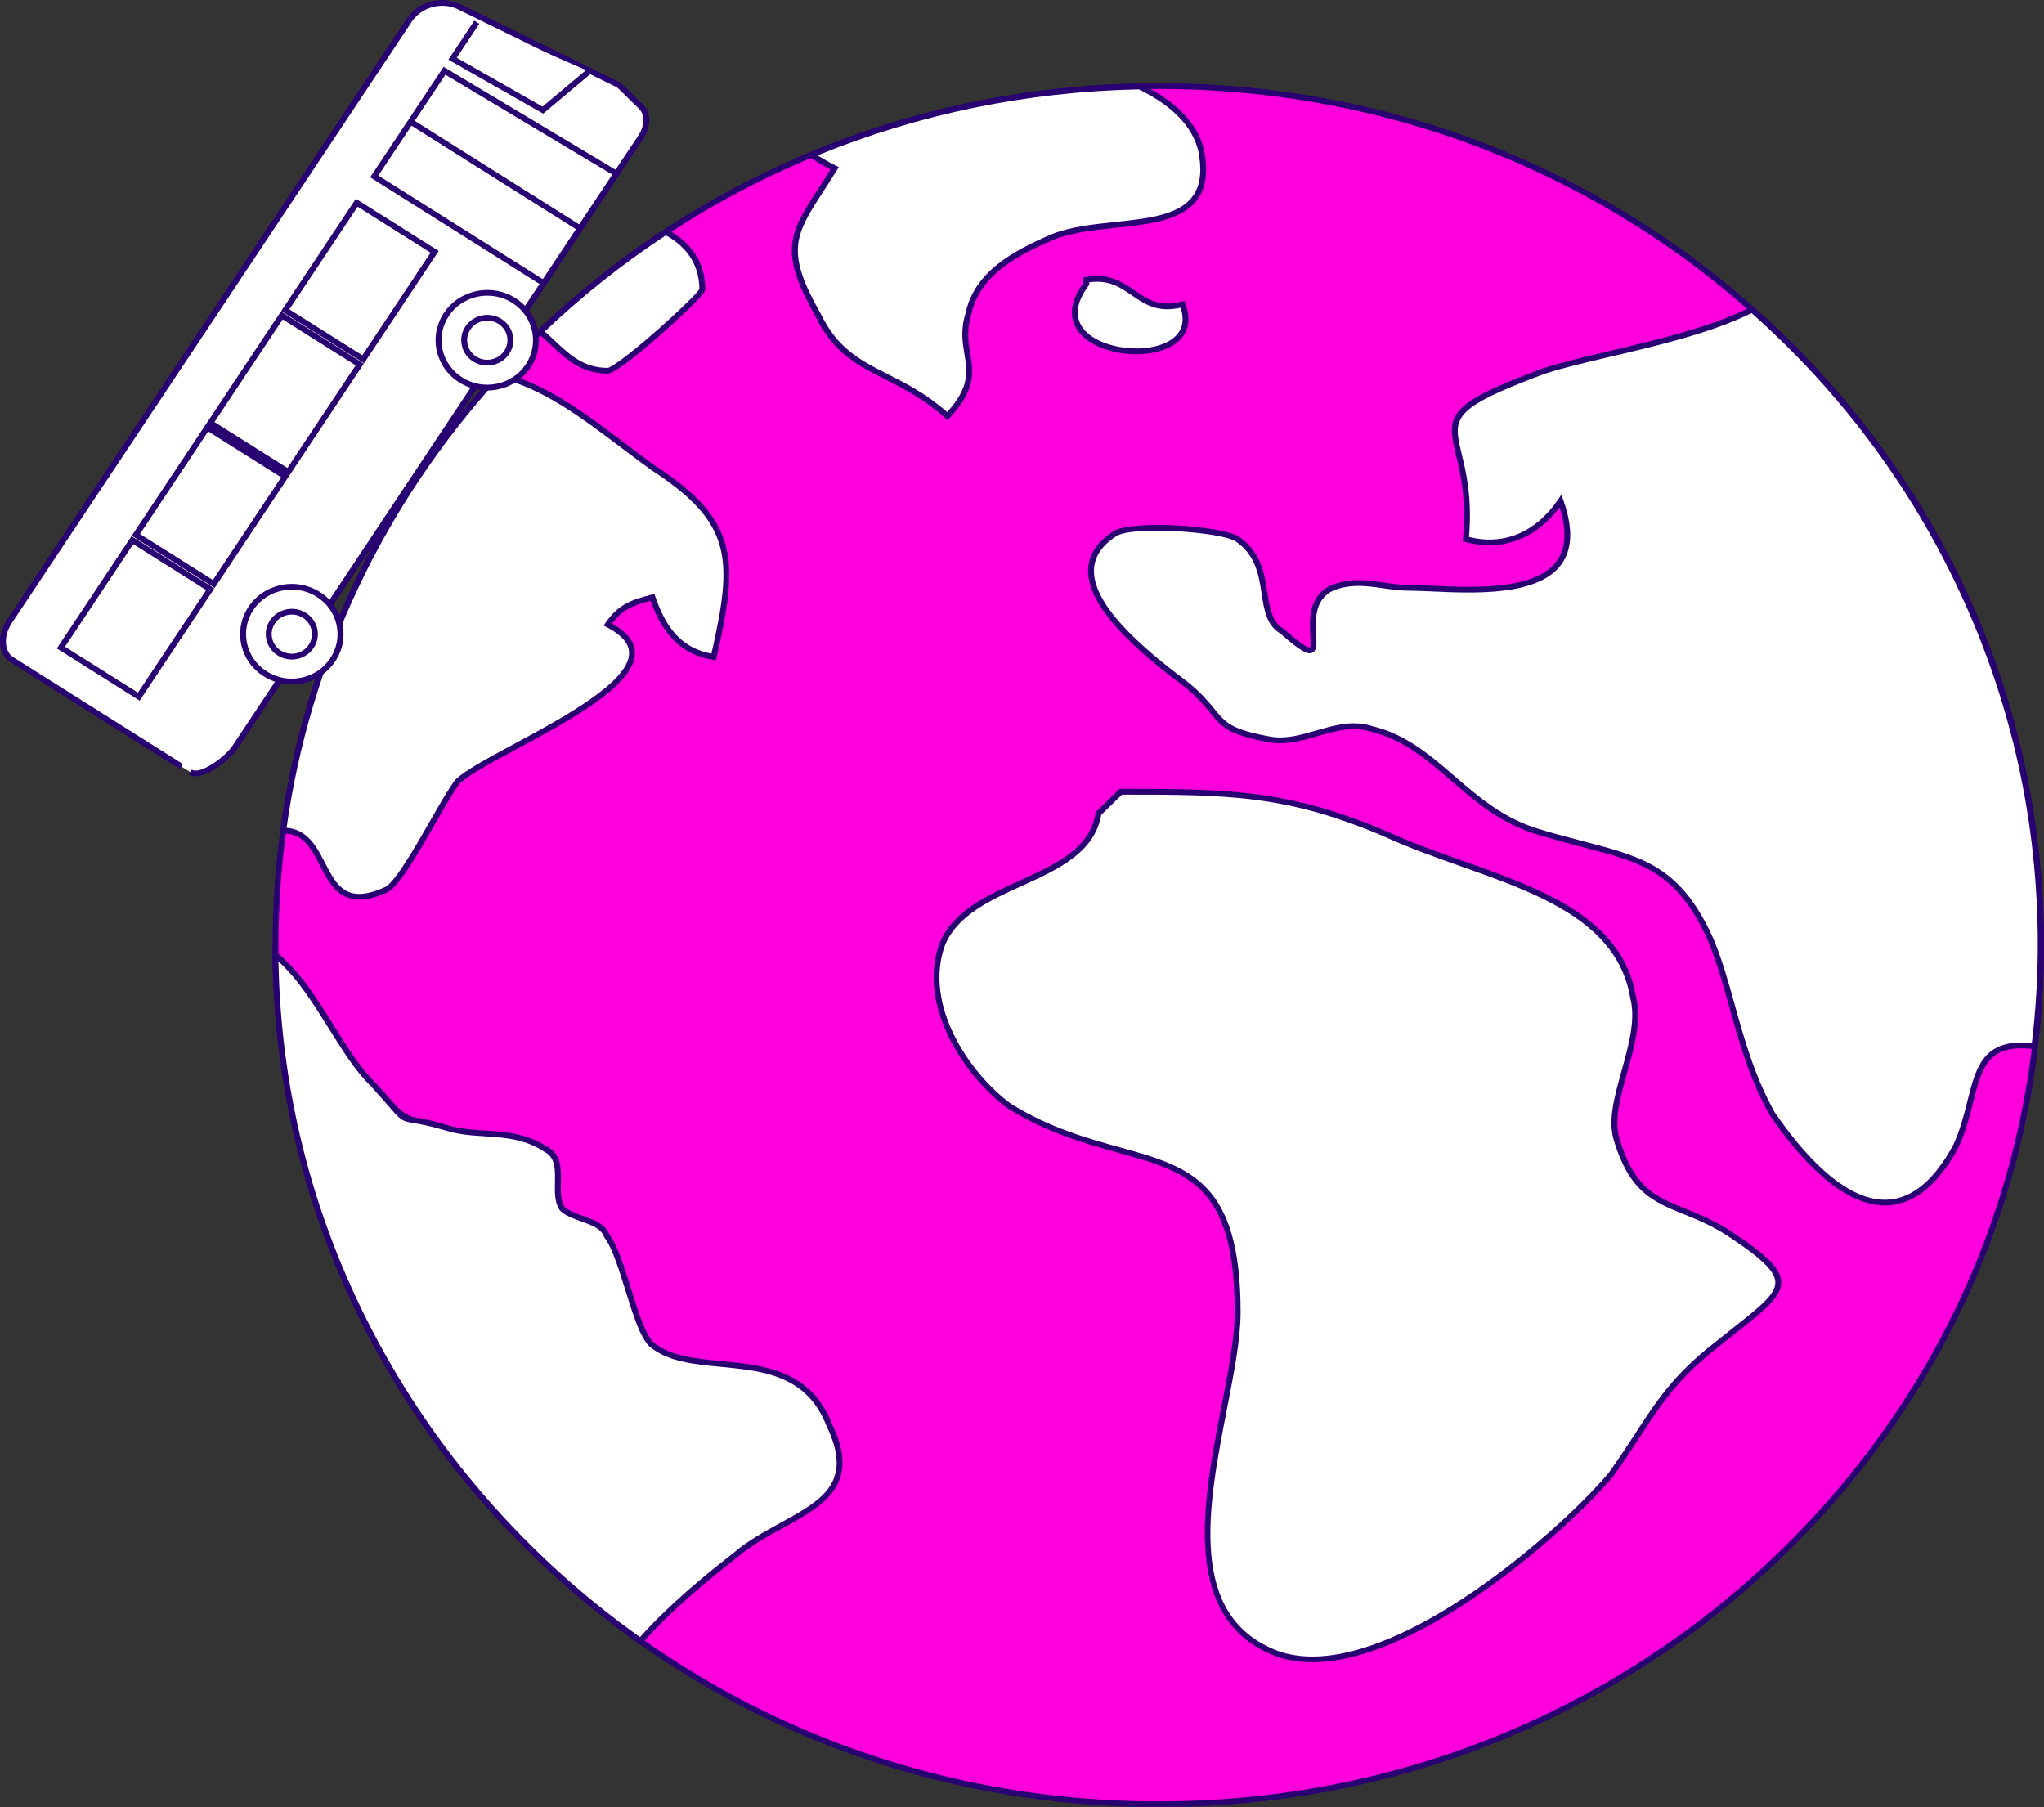 	<svg
		width="138"
		height="122"
		viewBox="0 0 138 122"
		fill="none"
		xmlns="http://www.w3.org/2000/svg"
	>
		<rect x="0" y="0" width="138" height="122" fill="#333333" stroke="none"/>
		<g clipPath="url(#clip0_1_177)">
			<path
				d="M78.203 121.808C111.119 121.808 137.803 95.841 137.803 63.81C137.803 31.779 111.119 5.812 78.203 5.812C45.288 5.812 18.604 31.779 18.604 63.81C18.604 95.841 45.288 121.808 78.203 121.808Z"
				fill="#FF00DC"
			/>
			<path
				d="M78.203 122C62.232 122 47.213 115.947 35.92 104.955C24.627 93.964 18.405 79.351 18.405 63.808C18.405 48.266 24.625 33.651 35.92 22.661C47.215 11.669 62.232 5.616 78.203 5.616C94.175 5.616 109.193 11.669 120.487 22.661C131.782 33.653 138.002 48.266 138.002 63.808C138.002 79.351 131.782 93.966 120.487 104.955C109.191 115.945 94.175 122 78.203 122ZM78.203 6.006C62.337 6.006 47.42 12.018 36.201 22.936C24.982 33.854 18.803 48.37 18.803 63.81C18.803 79.25 24.982 93.766 36.201 104.684C47.42 115.602 62.337 121.614 78.203 121.614C94.069 121.614 108.986 115.602 120.206 104.684C131.425 93.766 137.603 79.25 137.603 63.81C137.603 48.37 131.425 33.854 120.206 22.936C108.986 12.018 94.069 6.006 78.203 6.006Z"
				fill="#280071"
			/>
			<path
				d="M74.163 54.916C73.405 59.669 65.512 59.306 63.632 63.697C62.126 67.724 65.137 72.485 68.147 74.678C76.418 79.799 83.558 75.778 83.558 88.586C83.558 95.171 77.545 108.342 86.194 111.631C93.341 114.195 105.373 103.583 108.757 99.558C111.387 95.898 112.137 93.702 115.9 90.775C120.413 87.115 121.919 86.752 117.029 83.459C113.27 80.897 110.637 81.992 109.132 76.871C108.376 74.309 111.01 70.286 110.262 67.359C109.132 60.404 100.108 59.306 93.712 56.377C86.944 53.453 82.808 53.453 75.663 53.453L74.161 54.918L74.163 54.916Z"
				fill="white"
			/>
			<path
				d="M88.599 112.217C87.73 112.217 86.902 112.091 86.126 111.812C79.661 109.353 81.209 101.406 82.451 95.019C82.918 92.617 83.36 90.348 83.36 88.584C83.36 80.012 80.224 79.139 75.475 77.817C73.24 77.195 70.707 76.49 68.041 74.839C65.165 72.745 61.853 67.891 63.446 63.628C64.367 61.475 66.647 60.439 68.854 59.438C71.287 58.334 73.585 57.289 73.968 54.885L73.978 54.823L75.583 53.257H75.667C82.728 53.257 86.992 53.257 93.798 56.199C95.342 56.905 97.069 57.517 98.74 58.108C104.072 59.995 109.586 61.945 110.464 67.33C110.853 68.848 110.352 70.645 109.87 72.382C109.407 74.041 108.972 75.609 109.327 76.818C110.318 80.189 111.782 80.783 113.808 81.606C114.793 82.005 115.91 82.458 117.146 83.3C119.412 84.825 120.226 85.671 120.259 86.535C120.299 87.544 119.181 88.427 117.328 89.89C116.929 90.205 116.496 90.548 116.03 90.925C113.298 93.05 112.165 94.79 110.731 96.995C110.191 97.827 109.63 98.687 108.922 99.671C105.909 103.253 95.896 112.219 88.599 112.219V112.217ZM74.35 55.009C73.904 57.575 71.423 58.702 69.022 59.793C66.884 60.763 64.674 61.769 63.817 63.773C62.297 67.841 65.504 72.51 68.268 74.524C70.873 76.137 73.375 76.834 75.585 77.449C80.329 78.77 83.759 79.725 83.759 88.588C83.759 90.389 83.314 92.675 82.844 95.095C81.566 101.666 80.118 109.112 86.27 111.453C87.006 111.717 87.793 111.835 88.607 111.835C91.989 111.835 95.866 109.817 98.778 107.907C102.922 105.19 106.776 101.612 108.605 99.438C109.297 98.474 109.856 97.618 110.394 96.789C111.848 94.554 112.996 92.79 115.778 90.626C116.243 90.249 116.678 89.906 117.077 89.589C118.834 88.202 119.892 87.365 119.861 86.55C119.833 85.848 119.007 85.027 116.917 83.618C115.717 82.799 114.62 82.355 113.655 81.963C111.605 81.132 109.987 80.474 108.942 76.925C108.555 75.611 109.006 73.993 109.483 72.281C109.953 70.593 110.44 68.844 110.073 67.408C109.229 62.232 103.829 60.323 98.604 58.475C96.925 57.881 95.188 57.266 93.633 56.554C86.932 53.659 82.946 53.647 75.75 53.647L74.353 55.011L74.35 55.009Z"
				fill="#280071"
			/>
			<path
				d="M118.289 20.903C114.169 22.981 107.742 23.911 104.23 25.05C94.45 28.714 99.713 28.343 98.965 36.395C101.596 37.124 103.853 36.03 105.359 33.831C107.991 41.155 98.592 39.688 95.21 39.688C93.323 39.688 91.822 38.956 89.939 39.688C86.932 41.155 90.697 46.275 86.557 42.616C84.675 41.52 86.18 38.227 83.548 36.397C82.421 35.665 76.404 35.296 75.274 36.032C70.765 38.958 76.779 43.713 80.168 46.276C82.798 48.471 81.669 49.203 85.807 49.94C88.057 50.301 90.316 48.473 92.576 49.205C97.085 50.303 98.967 54.695 103.853 56.16C109.868 57.988 112.875 57.621 115.511 63.482C117.013 67.136 117.394 71.161 119.647 75.19C123.406 80.674 128.294 84.332 132.053 77.381C133.704 73.845 132.753 70.03 137.356 70.649C137.623 68.406 137.781 66.125 137.781 63.812C137.781 46.81 130.268 31.514 118.289 20.904V20.903Z"
				fill="white"
			/>
			<path
				d="M127.265 81.384C124.288 81.384 121.398 78.091 119.482 75.295C118.1 72.824 117.418 70.381 116.762 68.017C116.327 66.459 115.918 64.986 115.328 63.55C113.212 58.85 110.936 58.254 106.806 57.175C105.911 56.94 104.896 56.676 103.795 56.343C101.32 55.601 99.611 54.126 97.96 52.702C96.307 51.276 94.743 49.929 92.528 49.389C91.353 49.011 90.201 49.341 88.978 49.692C87.935 49.993 86.856 50.301 85.773 50.129C82.914 49.62 82.483 49.092 81.701 48.132C81.336 47.683 80.882 47.126 80.036 46.42C77.872 44.784 73.351 41.365 73.461 38.448C73.499 37.443 74.071 36.575 75.162 35.867C76.369 35.083 82.501 35.481 83.657 36.232C85.153 37.27 85.376 38.737 85.574 40.029C85.736 41.081 85.873 41.988 86.659 42.446L86.691 42.469C88.037 43.658 88.36 43.732 88.434 43.711C88.504 43.643 88.481 43.208 88.464 42.892C88.408 41.844 88.322 40.258 89.85 39.513C91.154 39.005 92.251 39.162 93.411 39.327C93.986 39.408 94.58 39.494 95.21 39.494C95.643 39.494 96.161 39.517 96.76 39.544C99.478 39.667 103.586 39.851 105.057 37.926C105.714 37.07 105.793 35.838 105.295 34.26C103.668 36.414 101.36 37.26 98.913 36.583L98.754 36.538L98.768 36.377C99.015 33.717 98.598 31.988 98.295 30.722C97.629 27.953 97.713 27.283 104.16 24.867C105.393 24.468 106.982 24.093 108.663 23.695C111.88 22.936 115.527 22.077 118.199 20.728L118.323 20.666L118.425 20.757C124.523 26.16 129.329 32.591 132.709 39.876C136.207 47.416 137.98 55.467 137.98 63.806C137.98 66.024 137.84 68.268 137.553 70.664L137.529 70.862L137.328 70.835C134.223 70.416 133.8 72.099 133.218 74.425C132.983 75.363 132.717 76.426 132.237 77.455C130.877 79.97 129.275 81.285 127.469 81.377C127.401 81.381 127.335 81.382 127.267 81.382L127.265 81.384ZM91.427 48.832C91.83 48.832 92.233 48.885 92.638 49.017C94.933 49.575 96.53 50.953 98.221 52.411C99.841 53.808 101.518 55.254 103.911 55.97C105.004 56.302 106.015 56.566 106.906 56.798C111.016 57.872 113.499 58.52 115.693 63.399C116.293 64.86 116.706 66.344 117.144 67.915C117.797 70.257 118.471 72.677 119.821 75.093C121.673 77.796 124.461 80.996 127.261 80.996C127.323 80.996 127.383 80.996 127.445 80.992C129.102 80.909 130.591 79.663 131.876 77.288C132.336 76.302 132.598 75.258 132.829 74.336C133.401 72.048 133.898 70.065 137.18 70.428C137.45 68.118 137.581 65.951 137.581 63.808C137.581 55.523 135.82 47.526 132.344 40.037C129.006 32.841 124.266 26.482 118.257 21.136C115.555 22.469 111.946 23.321 108.757 24.074C107.084 24.468 105.502 24.842 104.294 25.232C97.954 27.608 98.094 28.188 98.682 30.633C98.987 31.896 99.4 33.618 99.178 36.249C101.54 36.839 103.67 35.946 105.193 33.722L105.414 33.398L105.546 33.767C106.222 35.648 106.164 37.126 105.377 38.157C103.777 40.247 99.543 40.057 96.74 39.931C96.145 39.903 95.633 39.88 95.208 39.88C94.55 39.88 93.942 39.793 93.351 39.709C92.247 39.552 91.202 39.403 90.011 39.867C88.731 40.491 88.807 41.867 88.86 42.871C88.894 43.478 88.916 43.917 88.603 44.062C88.304 44.2 87.869 44.035 86.438 42.77C85.506 42.215 85.347 41.18 85.179 40.088C84.984 38.811 84.782 37.491 83.43 36.552C82.417 35.894 76.452 35.494 75.383 36.189C74.39 36.833 73.892 37.577 73.86 38.462C73.758 41.178 78.169 44.514 80.289 46.117C81.173 46.855 81.639 47.427 82.016 47.887C82.762 48.801 83.135 49.259 85.843 49.742C86.832 49.901 87.819 49.616 88.866 49.315C89.704 49.075 90.564 48.828 91.429 48.828L91.427 48.832Z"
				fill="#280071"
			/>
			<path
				d="M43.972 90.746C42.844 89.65 42.096 84.891 40.969 83.432C40.592 82.335 38.714 82.335 37.962 81.598C37.204 80.503 38.337 78.305 36.827 77.573C34.578 76.108 32.318 76.843 30.065 76.108C26.3 75.011 28.182 76.478 25.175 73.181C22.912 70.981 21.314 66.661 18.594 64.47C18.817 83.527 28.479 100.366 43.243 110.781C45.097 108.674 47.349 106.78 49.612 105.016C52.996 102.091 58.642 101.724 56.006 96.234C53.75 90.377 46.984 93.308 43.971 90.744L43.972 90.746Z"
				fill="white"
			/>
			<path
				d="M43.275 111.047L43.125 110.942C35.721 105.718 29.552 98.809 25.289 90.96C20.824 82.741 18.502 73.829 18.393 64.474L18.389 64.055L18.72 64.322C20.247 65.553 21.414 67.424 22.543 69.232C23.456 70.695 24.317 72.077 25.315 73.046C25.855 73.637 26.238 74.076 26.519 74.396C27.058 75.013 27.544 75.358 27.979 75.429C28.388 75.497 29.008 75.597 30.121 75.922C31.004 76.211 31.912 76.269 32.787 76.325C34.139 76.412 35.537 76.504 36.927 77.404C37.908 77.887 37.888 78.926 37.87 79.842C37.858 80.472 37.846 81.068 38.115 81.474C38.395 81.74 38.857 81.904 39.346 82.079C40.102 82.349 40.883 82.628 41.147 83.341C41.701 84.078 42.162 85.561 42.606 86.993C43.075 88.503 43.56 90.065 44.108 90.604C45.231 91.555 46.924 91.718 48.717 91.891C51.555 92.165 54.771 92.473 56.193 96.168C58.157 100.259 55.593 101.662 52.879 103.151C51.8 103.741 50.685 104.352 49.746 105.165C47.823 106.663 45.37 108.666 43.396 110.911L43.277 111.047H43.275ZM18.799 64.906C18.975 74.041 21.276 82.743 25.642 90.779C29.849 98.524 35.922 105.347 43.211 110.523C45.187 108.307 47.596 106.341 49.487 104.868C50.45 104.036 51.584 103.415 52.681 102.813C55.451 101.295 57.639 100.098 55.824 96.32C54.482 92.836 51.531 92.553 48.675 92.277C46.814 92.099 45.057 91.93 43.839 90.892L43.829 90.884C43.207 90.28 42.728 88.737 42.222 87.105C41.781 85.689 41.326 84.224 40.806 83.548L40.786 83.523L40.776 83.494C40.584 82.937 39.914 82.698 39.204 82.444C38.69 82.26 38.155 82.07 37.816 81.736L37.792 81.707C37.441 81.198 37.455 80.505 37.467 79.836C37.485 78.953 37.501 78.118 36.733 77.748L36.712 77.736C35.407 76.888 34.119 76.805 32.757 76.715C31.856 76.657 30.924 76.597 29.997 76.294C28.914 75.98 28.31 75.879 27.909 75.815C27.113 75.685 27.079 75.646 26.21 74.65C25.931 74.33 25.55 73.894 25.02 73.313C23.996 72.32 23.123 70.919 22.198 69.436C21.171 67.79 20.112 66.094 18.796 64.908L18.799 64.906Z"
				fill="#280071"
			/>
			<path
				d="M44.048 31.549C40.407 28.9 37.322 26.129 33.623 25.306C25.931 33.73 20.728 44.343 19.121 56.073C22.527 56.055 21.236 62.23 25.999 60.096C27.129 59.725 29.758 54.239 30.889 52.772C33.146 50.581 47.434 45.457 41.043 42.162C41.795 41.062 42.549 40.697 44.05 40.33C44.802 42.529 45.929 43.992 48.186 44.355C49.692 37.769 49.692 35.211 44.05 31.549H44.048Z"
				fill="white"
			/>
			<path
				d="M24.258 60.734C22.782 60.734 22.162 59.533 21.599 58.44C21.023 57.322 20.479 56.265 19.137 56.265H18.893L18.923 56.045C20.499 44.549 25.53 33.876 33.475 25.176L33.553 25.09L33.668 25.116C36.733 25.797 39.4 27.811 42.224 29.942C42.852 30.416 43.502 30.907 44.164 31.39C49.909 35.122 49.893 37.775 48.38 44.398L48.338 44.576L48.152 44.547C46.098 44.217 44.786 42.987 43.919 40.565C42.678 40.88 41.996 41.198 41.33 42.098C42.347 42.667 42.866 43.332 42.872 44.08C42.892 46.265 38.467 48.646 34.909 50.561C33.16 51.502 31.646 52.316 31.038 52.902C30.639 53.424 30.037 54.474 29.399 55.587C27.919 58.17 26.812 60.02 26.072 60.278C25.349 60.602 24.754 60.738 24.256 60.738L24.258 60.734ZM19.348 55.886C20.784 55.995 21.404 57.198 21.954 58.268C22.724 59.762 23.39 61.05 25.915 59.919L25.935 59.911C26.587 59.698 28.011 57.212 29.052 55.395C29.7 54.262 30.314 53.193 30.729 52.655L30.747 52.634C31.389 52.011 32.931 51.18 34.717 50.22C37.998 48.454 42.493 46.036 42.475 44.081C42.469 43.441 41.956 42.853 40.949 42.333L40.754 42.232L40.876 42.054C41.677 40.881 42.521 40.503 44.001 40.142L44.18 40.097L44.238 40.268C45.035 42.605 46.176 43.771 48.031 44.13C49.489 37.705 49.453 35.29 43.937 31.71L43.929 31.704C43.263 31.219 42.608 30.726 41.978 30.251C39.226 28.174 36.626 26.21 33.694 25.521C25.897 34.093 20.939 44.586 19.348 55.886Z"
				fill="#280071"
			/>
			<path
				d="M41.025 25.03C41.779 25.03 47.417 19.911 47.417 19.548C47.417 17.703 46.404 16.424 44.942 15.663C41.913 17.646 39.087 19.901 36.488 22.383C37.92 23.617 38.927 25.03 41.027 25.03H41.025Z"
				fill="white"
			/>
			<path
				d="M41.025 25.224C39.248 25.224 38.223 24.262 37.136 23.241C36.885 23.006 36.626 22.762 36.355 22.527L36.195 22.389L36.349 22.244C38.983 19.729 41.839 17.46 44.832 15.502L44.932 15.436L45.038 15.49C46.214 16.103 47.618 17.305 47.618 19.546C47.618 19.913 45.339 21.952 44.639 22.568C43.265 23.779 41.522 25.222 41.027 25.222L41.025 25.224ZM36.779 22.375C36.999 22.572 37.21 22.767 37.416 22.962C38.486 23.967 39.41 24.836 41.027 24.836C41.254 24.821 42.373 24.037 44.292 22.352C45.873 20.963 47.084 19.763 47.219 19.519C47.207 17.553 46.007 16.466 44.954 15.89C42.074 17.782 39.326 19.963 36.779 22.377V22.375Z"
				fill="#280071"
			/>
			<path
				d="M76.927 5.841C69.076 6 61.59 7.621 54.763 10.462C55.294 10.784 55.818 11.102 56.349 11.362C53.808 15.482 52.398 16.301 55.218 21.244C57.196 25.358 60.293 24.805 63.963 28.099C66.784 25.077 64.525 23.98 65.368 21.244C65.937 18.492 68.475 17.126 71.012 16.024C74.959 14.382 82.01 16.301 81.165 10.54C80.894 8.543 79.274 6.971 76.927 5.841Z"
				fill="white"
			/>
			<path
				d="M63.975 28.372L63.827 28.24C62.361 26.924 60.965 26.22 59.733 25.597C57.86 24.65 56.245 23.833 55.036 21.326C52.526 16.924 53.329 15.682 55.272 12.686C55.515 12.311 55.786 11.892 56.068 11.44C55.591 11.194 55.118 10.906 54.658 10.627L54.334 10.431L54.685 10.285C61.701 7.365 69.183 5.806 76.923 5.649H76.973L77.017 5.669C79.599 6.913 81.101 8.589 81.362 10.516C81.556 11.83 81.362 12.832 80.77 13.575C79.705 14.91 77.575 15.139 75.322 15.38C73.836 15.539 72.3 15.702 71.092 16.204C68.715 17.237 66.128 18.566 65.566 21.283C65.251 22.309 65.38 23.092 65.506 23.846C65.716 25.11 65.915 26.301 64.112 28.23L63.977 28.376L63.975 28.372ZM55.196 10.493C55.607 10.741 56.026 10.984 56.44 11.188L56.632 11.281L56.522 11.459C56.197 11.985 55.886 12.467 55.611 12.89C53.704 15.832 52.99 16.932 55.393 21.145C56.55 23.546 58.11 24.336 59.918 25.25C61.131 25.863 62.499 26.554 63.949 27.819C65.478 26.117 65.309 25.088 65.111 23.903C64.986 23.142 64.842 22.279 65.179 21.184C65.773 18.302 68.462 16.916 70.932 15.843C72.199 15.317 73.764 15.149 75.28 14.988C77.448 14.757 79.496 14.537 80.457 13.332C80.979 12.678 81.147 11.772 80.969 10.565C80.728 8.781 79.316 7.215 76.885 6.033C69.343 6.191 62.05 7.691 55.198 10.491L55.196 10.493Z"
				fill="#280071"
			/>
			<path
				d="M73.341 18.898C76.446 18.349 76.726 21.366 79.831 20.544C81.807 25.484 69.397 24.388 73.341 19.17V18.898Z"
				fill="white"
			/>
			<path
				d="M76.716 23.916C75.288 23.916 73.794 23.454 72.994 22.614C72.478 22.073 71.816 20.899 73.142 19.106V18.737L73.305 18.708C74.901 18.424 75.786 19.034 76.64 19.624C77.483 20.206 78.279 20.755 79.777 20.357L79.95 20.311L80.016 20.474C80.501 21.689 80.206 22.7 79.184 23.323C78.522 23.726 77.633 23.916 76.718 23.916H76.716ZM73.541 19.063V19.232L73.503 19.282C72.596 20.483 72.52 21.543 73.288 22.348C74.468 23.587 77.444 23.922 78.971 22.991C79.781 22.498 80.032 21.733 79.703 20.773C78.135 21.128 77.258 20.524 76.409 19.936C75.617 19.391 74.869 18.875 73.541 19.059V19.063Z"
				fill="#280071"
			/>
			<path
				fillRule="evenodd"
				clipRule="evenodd"
				d="M12.242 51.747L0.808 44.545C0.07 44.08 -0.008 42.921 0.634 41.956L26.029 3.773L27.626 1.37C28.344 0.291 29.77 -0.107 30.966 0.437L41.659 5.682C41.749 5.729 41.831 5.787 41.903 5.857L43.291 7.217C43.753 7.669 43.743 8.525 43.271 9.239L15.846 50.474C15.366 51.196 13.585 52.591 12.843 52.123"
				fill="white"
			/>
			<path
				d="M13.2 52.411C13.028 52.411 12.871 52.374 12.735 52.286L12.952 51.96C13.527 52.321 15.206 51.081 15.681 50.367L43.105 9.134C43.524 8.504 43.544 7.739 43.151 7.355L41.763 5.995C41.705 5.938 41.639 5.892 41.568 5.855L30.878 0.609C29.784 0.112 28.456 0.483 27.795 1.475L0.802 42.061C0.515 42.494 0.373 42.977 0.403 43.425C0.431 43.852 0.614 44.192 0.917 44.382L12.352 51.584L12.135 51.91L0.7 44.708C0.289 44.45 0.042 44.002 0.004 43.451C-0.032 42.921 0.132 42.352 0.467 41.85L27.46 1.265C28.228 0.11 29.772 -0.32 31.052 0.262L41.751 5.511C41.861 5.568 41.96 5.639 42.046 5.723L43.434 7.083C43.965 7.603 43.967 8.554 43.44 9.346L16.016 50.581C15.629 51.163 14.187 52.411 13.2 52.411Z"
				fill="#280071"
			/>
			<path
				d="M19.701 46.013C21.517 46.013 22.989 44.58 22.989 42.812C22.989 41.045 21.517 39.612 19.701 39.612C17.885 39.612 16.412 41.045 16.412 42.812C16.412 44.58 17.885 46.013 19.701 46.013Z"
				fill="white"
			/>
			<path
				d="M19.695 46.209C19.031 46.209 18.379 46.022 17.806 45.663C17.025 45.17 16.486 44.411 16.291 43.525C16.095 42.638 16.267 41.73 16.773 40.969C17.28 40.208 18.06 39.684 18.971 39.494C19.882 39.304 20.816 39.471 21.597 39.964C22.379 40.456 22.918 41.215 23.113 42.102C23.308 42.989 23.137 43.897 22.63 44.658C22.124 45.419 21.344 45.943 20.433 46.133C20.188 46.183 19.94 46.209 19.695 46.209ZM19.707 39.804C19.489 39.804 19.27 39.828 19.053 39.872C18.245 40.041 17.555 40.505 17.106 41.178C16.658 41.852 16.506 42.657 16.68 43.441C16.853 44.227 17.33 44.898 18.022 45.335C18.714 45.772 19.541 45.919 20.347 45.751C21.155 45.582 21.845 45.118 22.293 44.444C22.742 43.771 22.894 42.966 22.72 42.182C22.547 41.396 22.07 40.724 21.378 40.288C20.872 39.969 20.295 39.804 19.705 39.804H19.707Z"
				fill="#280071"
			/>
			<path
				d="M19.701 44.33C20.562 44.33 21.26 43.651 21.26 42.812C21.26 41.974 20.562 41.295 19.701 41.295C18.84 41.295 18.141 41.974 18.141 42.812C18.141 43.651 18.84 44.33 19.701 44.33Z"
				fill="white"
			/>
			<path
				d="M19.699 44.524C19.372 44.524 19.041 44.435 18.746 44.25C18.351 44.002 18.08 43.62 17.982 43.171C17.884 42.725 17.97 42.267 18.225 41.883C18.48 41.499 18.873 41.235 19.334 41.14C19.793 41.044 20.263 41.128 20.658 41.376C21.053 41.625 21.324 42.007 21.422 42.455C21.52 42.902 21.434 43.36 21.179 43.744C20.842 44.248 20.277 44.526 19.699 44.526V44.524ZM19.705 41.489C19.609 41.489 19.513 41.499 19.418 41.518C19.063 41.592 18.758 41.795 18.56 42.092C18.363 42.389 18.295 42.742 18.373 43.088C18.448 43.433 18.658 43.73 18.963 43.922C19.593 44.318 20.437 44.144 20.844 43.53C21.041 43.233 21.109 42.88 21.031 42.535C20.955 42.189 20.746 41.892 20.441 41.7C20.217 41.561 19.964 41.487 19.705 41.487V41.489Z"
				fill="#280071"
			/>
			<path
				d="M32.899 26.168C34.715 26.168 36.187 24.735 36.187 22.967C36.187 21.2 34.715 19.767 32.899 19.767C31.082 19.767 29.61 21.2 29.61 22.967C29.61 24.735 31.082 26.168 32.899 26.168Z"
				fill="white"
			/>
			<path
				d="M32.893 26.363C32.229 26.363 31.576 26.177 31.004 25.818C30.222 25.325 29.684 24.567 29.488 23.68C29.293 22.793 29.465 21.884 29.971 21.124C31.016 19.552 33.18 19.102 34.795 20.119C36.41 21.135 36.873 23.241 35.828 24.813C35.322 25.574 34.542 26.098 33.63 26.288C33.385 26.338 33.138 26.363 32.893 26.363ZM32.905 19.961C31.892 19.961 30.896 20.445 30.306 21.333C29.857 22.007 29.706 22.812 29.879 23.596C30.053 24.382 30.529 25.054 31.221 25.49C31.916 25.927 32.741 26.074 33.547 25.905C34.354 25.737 35.044 25.273 35.493 24.599C36.418 23.208 36.008 21.343 34.578 20.443C34.059 20.117 33.479 19.961 32.905 19.961Z"
				fill="#280071"
			/>
			<path
				d="M32.899 24.485C33.76 24.485 34.458 23.805 34.458 22.967C34.458 22.129 33.76 21.45 32.899 21.45C32.037 21.45 31.339 22.129 31.339 22.967C31.339 23.805 32.037 24.485 32.899 24.485Z"
				fill="white"
			/>
			<path
				d="M32.897 24.679C32.57 24.679 32.239 24.59 31.943 24.405C31.549 24.157 31.277 23.775 31.18 23.326C31.082 22.88 31.168 22.422 31.423 22.038C31.678 21.654 32.071 21.39 32.532 21.295C32.99 21.2 33.461 21.283 33.856 21.531C34.669 22.044 34.905 23.105 34.376 23.899C34.039 24.404 33.473 24.679 32.897 24.681V24.679ZM32.903 21.644C32.807 21.644 32.711 21.654 32.615 21.673C32.261 21.747 31.955 21.951 31.758 22.247C31.561 22.544 31.493 22.898 31.57 23.243C31.648 23.588 31.856 23.885 32.161 24.078C32.791 24.473 33.635 24.299 34.041 23.686C34.448 23.072 34.269 22.251 33.639 21.855C33.415 21.716 33.162 21.642 32.903 21.642V21.644Z"
				fill="#280071"
			/>
			<path
				fillRule="evenodd"
				clipRule="evenodd"
				d="M36.704 19.113L41.619 11.725L30.011 4.778L25.267 11.912L36.704 19.113Z"
				fill="white"
			/>
			<path
				d="M36.763 19.383L24.991 11.968L29.949 4.512L41.897 11.663L36.763 19.381V19.383ZM25.542 11.853L36.644 18.846L41.338 11.786L30.071 5.042L25.542 11.853Z"
				fill="#280071"
			/>
			<path
				fillRule="evenodd"
				clipRule="evenodd"
				d="M32.191 1.5L30.551 3.965L36.648 7.437L39.765 4.822"
				fill="white"
			/>
			<path
				d="M36.672 7.673L30.272 4.029L32.023 1.395L32.358 1.607L30.833 3.899L36.626 7.198L39.635 4.675L39.894 4.97L36.672 7.673Z"
				fill="#280071"
			/>
			<path
				d="M27.833 8.052L27.616 8.378L39.054 15.581L39.271 15.255L27.833 8.052Z"
				fill="#280071"
			/>
			<path
				d="M24.579 24.524L18.983 21L24.024 13.419L29.62 16.944L24.579 24.524ZM19.535 20.885L24.461 23.988L29.07 17.06L24.144 13.957L19.535 20.885Z"
				fill="#280071"
			/>
			<path
				d="M19.463 31.863L24.288 24.608L19.027 21.295L14.202 28.55L19.463 31.863Z"
				fill="white"
			/>
			<path
				d="M19.521 32.129L13.926 28.605L18.967 21.025L24.563 24.549L19.521 32.129ZM14.478 28.491L19.404 31.593L24.012 24.666L19.087 21.562L14.478 28.491Z"
				fill="#280071"
			/>
			<path
				d="M14.492 39.692L8.896 36.168L13.938 28.587L19.533 32.112L14.492 39.692ZM9.449 36.051L14.374 39.154L18.983 32.226L14.057 29.123L9.449 36.051Z"
				fill="#280071"
			/>
			<path
				d="M9.37 47.035L14.194 39.781L8.934 36.468L4.109 43.722L9.37 47.035Z"
				fill="white"
			/>
			<path
				d="M9.431 47.301L3.835 43.777L8.876 36.197L14.472 39.721L9.431 47.301ZM4.387 43.662L9.313 46.765L13.922 39.837L8.996 36.734L4.387 43.662Z"
				fill="#280071"
			/>
		</g>
		<defs>
			<clipPath id="clip0_1_177">
				<rect width="138" height="122" fill="white" />
			</clipPath>
		</defs>
	</svg>